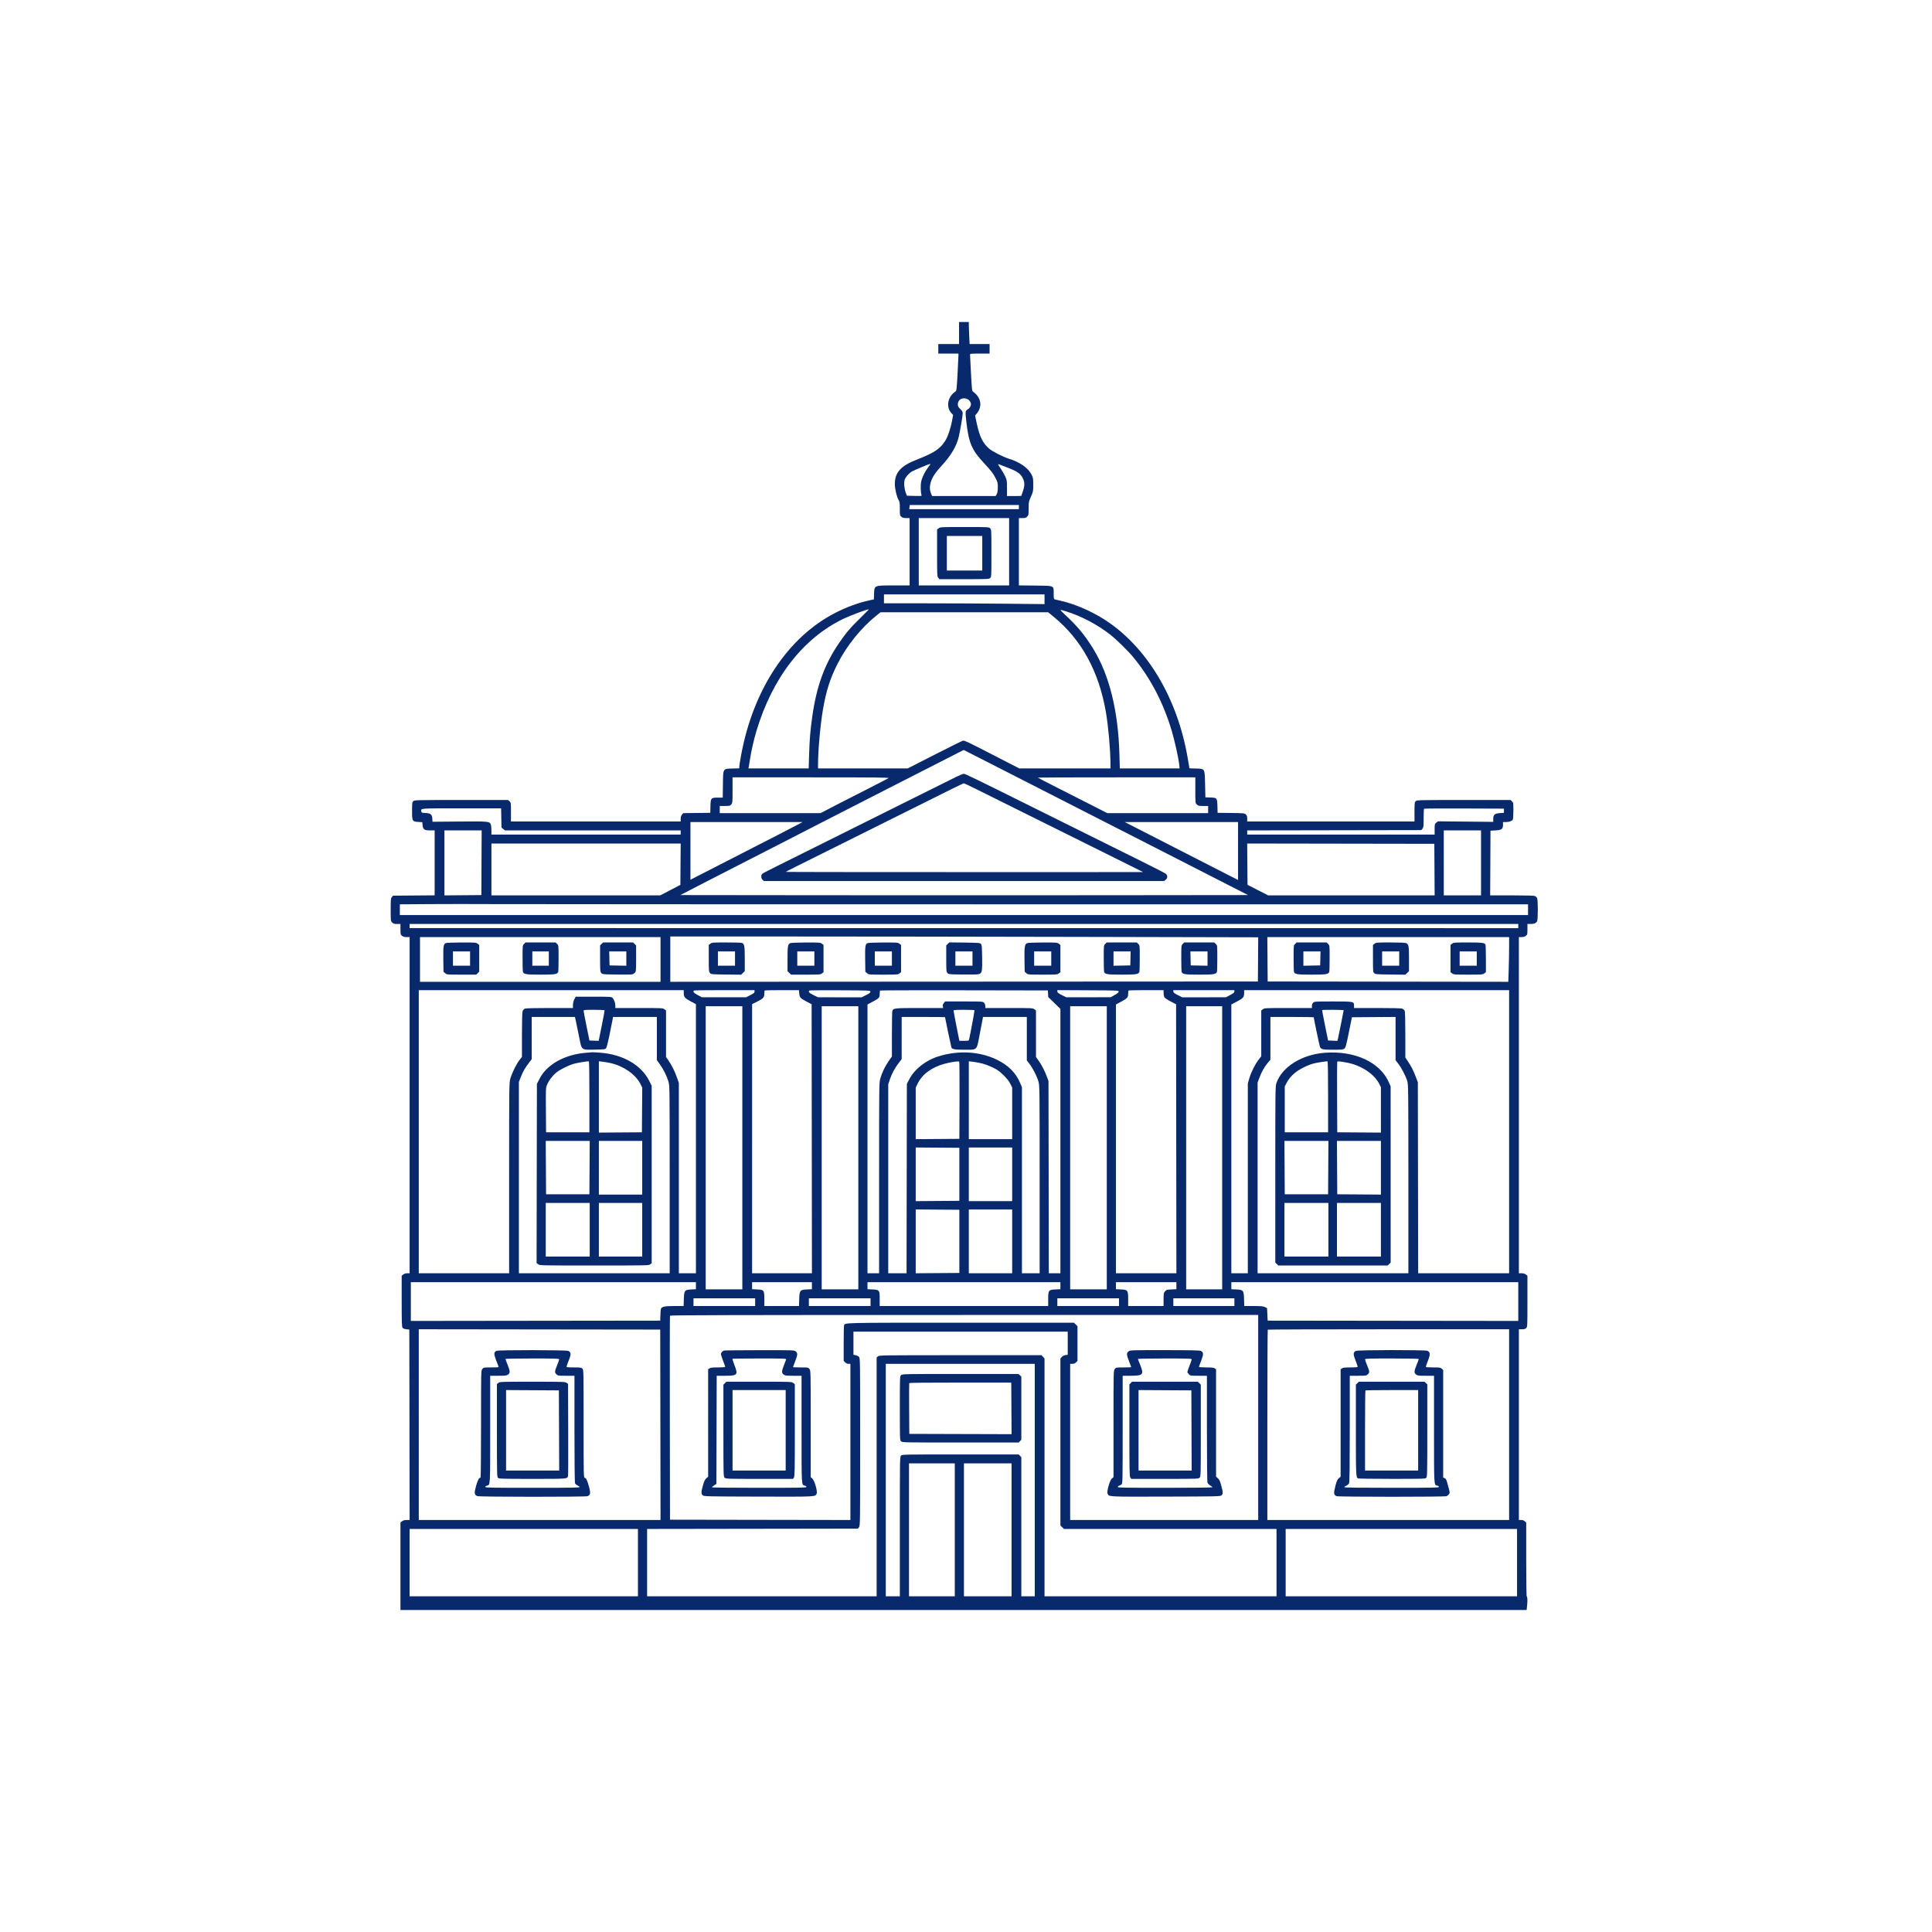 <svg width="450" height="450" viewBox="0 0 450 450" fill="none" xmlns="http://www.w3.org/2000/svg">
<rect width="450" height="450" fill="white"/>
<path fill-rule="evenodd" clip-rule="evenodd" d="M223.383 77.568V80.136H220.966H218.549V81.247V82.358H220.895H223.241L223.24 82.809C223.24 83.057 223.144 85.003 223.028 87.133C222.824 90.887 222.808 91.013 222.496 91.222C220.75 92.394 220.299 94.776 221.558 96.176L221.996 96.663L221.762 97.944C221.425 99.793 220.732 101.813 220.115 102.745C218.858 104.644 217.606 105.459 213.43 107.099C209.764 108.538 208.387 110.115 208.425 112.83C208.441 113.936 208.886 115.775 209.306 116.471C209.545 116.866 209.59 117.191 209.59 118.519C209.59 120.059 209.6 120.105 209.965 120.386C210.238 120.595 210.546 120.673 211.103 120.673H211.866V128.517V136.36H208.232C203.491 136.36 203.655 136.285 203.583 138.504L203.547 139.606L202.481 139.838C199.91 140.396 197.193 141.394 194.556 142.746C183.505 148.412 175.453 160.565 172.627 175.841C172.388 177.13 172.193 178.358 172.193 178.57V178.955L170.633 179.002C168.331 179.071 168.436 178.897 168.382 182.732L168.339 185.782H167.224C165.597 185.782 165.523 185.867 165.476 187.795L165.439 189.322L162.283 189.359L159.128 189.397L158.835 189.76C158.641 190.001 158.542 190.328 158.542 190.729V191.335H138.777H119.012V189.138C119.012 187.021 119 186.93 118.683 186.639L118.354 186.337H107.45C96.735 186.337 96.541 186.342 96.261 186.615C96.003 186.867 95.977 187.078 95.977 188.884C95.977 191.279 96.023 191.359 97.461 191.448L98.361 191.504L98.43 192.209C98.528 193.206 98.836 193.417 100.187 193.417H101.238V200.978V208.539L96.391 208.579L91.543 208.619L91.272 208.946C91.026 209.243 91 209.522 91 211.903C91 214.508 91.003 214.534 91.349 214.872C91.636 215.152 91.839 215.213 92.487 215.213H93.275V216.452C93.275 217.626 93.295 217.707 93.65 217.979C93.912 218.181 94.232 218.267 94.716 218.267H95.408V257.416V296.564H94.859C94.518 296.564 94.166 296.673 93.934 296.852L93.559 297.14V303.072C93.559 307.889 93.596 309.054 93.755 309.266C93.881 309.435 94.198 309.555 94.644 309.605L95.337 309.683L95.373 331.86L95.409 354.037H94.717C94.232 354.037 93.912 354.124 93.65 354.325L93.275 354.613V364.807V375H224.43H355.584L355.675 374.147C355.808 372.906 355.787 371.975 355.624 371.876C355.532 371.821 355.482 368.783 355.482 363.216V354.641L355.153 354.339C354.938 354.142 354.642 354.037 354.3 354.037H353.776V331.826V309.614H354.487C355.008 309.614 355.274 309.54 355.482 309.336C355.758 309.067 355.767 308.873 355.767 303.099V297.14L355.392 296.852C355.143 296.661 354.809 296.564 354.397 296.564H353.776V257.416V218.267H354.397C354.809 218.267 355.143 218.171 355.392 217.979C355.747 217.707 355.767 217.626 355.767 216.452V215.213H356.471C357.334 215.213 357.818 215.012 358.026 214.566C358.237 214.113 358.237 209.649 358.026 209.196C357.939 209.01 357.712 208.788 357.522 208.703C357.289 208.6 355.525 208.549 352.133 208.549H347.09L347.127 201.018L347.164 193.487L348.35 193.417C349.766 193.335 350.079 193.093 350.079 192.083V191.474H350.698C351.484 191.474 352.178 191.239 352.357 190.913C352.433 190.773 352.496 189.823 352.496 188.8C352.496 187.036 352.479 186.926 352.167 186.639L351.838 186.337H340.934C330.219 186.337 330.024 186.342 329.745 186.615C329.484 186.869 329.461 187.078 329.461 189.114V191.335H309.98H290.499V190.665C290.499 190.146 290.426 189.928 290.173 189.696C289.863 189.411 289.698 189.395 286.725 189.36L283.603 189.322L283.562 187.8C283.51 185.856 283.47 185.807 281.915 185.753L280.759 185.713L280.688 182.697C280.599 178.923 280.687 179.072 278.505 179.002L277.041 178.956L276.654 176.661C274.266 162.517 267.033 150.501 257.129 144.226C253.987 142.236 250.13 140.601 246.917 139.897C246.369 139.777 245.809 139.647 245.672 139.607C245.459 139.545 245.423 139.353 245.423 138.247C245.423 136.334 245.671 136.439 241.072 136.389L237.318 136.348V128.51V120.673H238.107C238.755 120.673 238.958 120.612 239.244 120.332C239.574 120.011 239.593 119.903 239.593 118.429C239.593 116.927 239.614 116.821 240.127 115.681C240.642 114.536 240.66 114.441 240.66 112.899C240.66 111.406 240.633 111.25 240.24 110.493C239.451 108.973 237.522 107.626 235.043 106.864C233.702 106.452 231.167 105.165 230.402 104.508C228.924 103.239 228.166 101.701 227.506 98.629L227.11 96.783L227.451 96.387C228.898 94.708 228.556 92.579 226.62 91.209C226.405 91.056 226.346 90.515 226.159 86.939C226.04 84.686 225.943 82.734 225.943 82.601C225.943 82.379 226.146 82.358 228.218 82.358H230.493V81.247V80.136H228.169H225.845L225.752 78.367C225.701 77.393 225.659 76.237 225.659 75.798L225.658 75H224.521H223.383V77.568ZM225.392 92.987C225.633 93.109 225.913 93.414 226.027 93.681C226.204 94.094 226.204 94.221 226.028 94.633C225.916 94.894 225.691 95.177 225.528 95.262C224.822 95.631 224.793 95.841 225.095 98.394C225.672 103.267 226.353 104.826 229.273 107.956C230.787 109.579 231.299 110.235 231.793 111.186C232.374 112.306 232.413 112.45 232.411 113.507C232.409 114.317 232.338 114.761 232.158 115.086L231.908 115.537H224.51H217.112L216.885 115.016C216.51 114.156 216.492 113.301 216.824 112.233C217.183 111.079 217.863 110.065 219.403 108.387C221.516 106.086 222.799 103.91 223.306 101.769C223.63 100.398 224.236 96.831 224.236 96.296C224.236 95.915 224.115 95.697 223.668 95.268C223.186 94.808 223.099 94.636 223.099 94.153C223.099 93.02 224.274 92.422 225.392 92.987ZM216.7 108.116C216.7 108.157 216.449 108.516 216.142 108.914C215.428 109.837 214.764 111.21 214.555 112.191C214.391 112.964 214.44 114.839 214.637 115.298C214.736 115.529 214.625 115.543 212.989 115.507L211.234 115.467L210.97 114.773C210.616 113.844 210.5 112.392 210.726 111.724C210.935 111.106 211.684 110.255 212.396 109.825C212.831 109.562 216.296 108.103 216.593 108.057C216.652 108.048 216.7 108.074 216.7 108.116ZM234.575 108.879C236.975 109.793 237.711 110.304 238.26 111.441C238.695 112.341 238.69 113.163 238.244 114.448C238.049 115.008 237.889 115.483 237.888 115.502C237.888 115.521 237.135 115.537 236.216 115.537H234.546V113.697C234.546 111.962 234.522 111.807 234.13 110.956C233.901 110.459 233.397 109.591 233.009 109.025C232.526 108.32 232.389 108.032 232.572 108.107C232.719 108.168 233.62 108.515 234.575 108.879ZM237.318 118.105V118.591H224.549H211.78L211.839 118.105L211.897 117.619H224.607H237.318V118.105ZM235.043 128.517V136.36H224.521H213.998V128.517V120.673H224.521H235.043V128.517ZM218.639 123.043L218.264 123.331V128.789C218.264 133.956 218.279 134.265 218.536 134.575L218.808 134.903H224.565C230.026 134.903 230.336 134.889 230.62 134.638C230.915 134.378 230.92 134.289 230.92 128.848C230.92 123.342 230.918 123.321 230.608 123.039C230.306 122.764 230.137 122.756 224.655 122.756C219.163 122.756 219.004 122.763 218.639 123.043ZM228.787 128.864V132.89H224.663H220.539V128.864V124.838H224.663H228.787V128.864ZM243.291 139.576V140.71L234.522 140.617C229.699 140.567 221.285 140.525 215.824 140.525H205.893V139.484V138.443H224.592H243.291V139.576ZM200.439 143.892C198.091 146.178 197.056 147.394 195.43 149.771C192.06 154.698 190.18 159.863 189.194 166.902C188.722 170.273 188.567 172.153 188.452 175.891L188.358 178.98H181.339H174.321L174.389 178.667C174.426 178.496 174.561 177.668 174.689 176.828C174.967 174.996 175.59 172.261 176.169 170.327C179.897 157.88 187 148.7 196.436 144.136C198 143.38 201.795 141.963 202.368 141.921C202.424 141.917 201.556 142.804 200.439 143.892ZM248.267 142.387C251.864 143.502 255.523 145.425 258.576 147.804C259.997 148.91 262.77 151.625 263.975 153.089C267.994 157.97 271.029 163.803 272.95 170.335C273.634 172.662 274.505 176.602 274.658 178.058L274.755 178.98H267.79H260.825L260.734 175.683C260.453 165.543 258.376 157.18 254.632 151.109C252.632 147.867 250.914 145.802 247.937 143.059C247.336 142.505 246.925 142.053 247.023 142.054C247.121 142.055 247.681 142.205 248.267 142.387ZM245.388 143.635C251.88 148.953 255.927 156.316 257.576 165.813C258.144 169.083 258.642 174.685 258.646 177.834L258.648 178.98H248.03H237.413L235.482 177.989C234.419 177.445 233.038 176.735 232.413 176.411C225.786 172.985 224.633 172.432 224.289 172.516C224.093 172.564 221.118 174.038 217.676 175.792L211.42 178.98H200.978H190.536L190.538 177.973C190.545 174.682 191.082 168.725 191.687 165.236C192.452 160.822 193.318 158.115 195.081 154.616C197.187 150.438 200.594 146.203 204.108 143.396L205.095 142.608H224.615H244.134L245.388 143.635ZM226.667 175.798C227.872 176.415 234.137 179.61 240.589 182.898C255.151 190.317 265.848 195.776 275.071 200.496C278.981 202.497 284.096 205.112 286.438 206.307L290.695 208.48L257.596 208.515C239.392 208.534 209.642 208.534 191.484 208.515L158.471 208.48L160.32 207.523C161.337 206.996 162.68 206.3 163.306 205.975C163.932 205.651 166.427 204.371 168.852 203.131C171.276 201.891 175.115 199.925 177.383 198.762C179.651 197.599 183.427 195.663 185.773 194.461C188.119 193.259 190.615 191.977 191.318 191.612C192.022 191.247 195.35 189.544 198.713 187.827C202.075 186.11 205.595 184.31 206.533 183.828C208.132 183.005 224.434 174.688 224.463 174.68C224.471 174.678 225.462 175.181 226.667 175.798ZM222.886 180.867C220.112 182.238 211.656 186.443 209.235 187.655C207.827 188.36 204.852 189.844 202.623 190.953C178.082 203.161 177.845 203.281 177.561 203.522C177.206 203.824 177.239 204.585 177.623 204.934L177.935 205.217H224.529H271.122L271.497 204.93C271.977 204.561 272.002 203.921 271.552 203.532C271.376 203.381 269.088 202.195 266.468 200.897C260.329 197.856 246.286 190.882 239.665 187.587C227.728 181.646 224.808 180.229 224.505 180.232C224.318 180.233 223.589 180.519 222.886 180.867ZM206.956 181.246C206.802 181.347 204.18 182.7 201.13 184.252C195.569 187.081 194.446 187.657 192.292 188.785L191.132 189.391H179.388H167.643V188.559V187.726H168.841C169.967 187.726 170.058 187.703 170.334 187.36C170.612 187.016 170.629 186.818 170.629 184.028V181.062H188.933C204.186 181.062 207.19 181.093 206.956 181.246ZM278.413 184.053C278.413 187.044 278.413 187.044 278.762 187.385C279.074 187.69 279.23 187.726 280.255 187.726H281.399V188.559V189.391H269.656H257.913L255.828 188.331C254.68 187.748 253.102 186.945 252.32 186.547C251.538 186.148 248.834 184.776 246.312 183.498C243.79 182.219 241.726 181.148 241.726 181.118C241.726 181.087 249.981 181.062 260.07 181.062H278.413V184.053ZM227.699 183.959C229.353 184.789 233.202 186.703 236.252 188.212C239.302 189.72 243.077 191.594 244.641 192.376C246.206 193.158 250.205 195.145 253.529 196.792C256.852 198.439 261.076 200.539 262.913 201.458L266.255 203.129L224.604 203.132C201.696 203.134 182.979 203.109 183.012 203.078C183.1 202.993 185.775 201.651 194.518 197.306C198.858 195.148 203.689 192.743 205.253 191.96C206.818 191.178 210.337 189.424 213.074 188.063C215.811 186.701 219.459 184.883 221.179 184.023C222.9 183.162 224.394 182.457 224.5 182.454C224.605 182.452 226.045 183.129 227.699 183.959ZM116.763 190.514L116.808 192.748L117.207 193.083L117.606 193.417H138.074H158.542V193.903V194.389H136.502H114.462V193.355C114.462 192.785 114.39 192.165 114.301 191.976C113.993 191.315 113.764 191.295 107.03 191.352L100.74 191.404L100.698 190.694C100.639 189.695 100.308 189.419 99.104 189.364C98.261 189.326 98.177 189.294 98.134 189C98.024 188.24 97.499 188.281 107.48 188.281H116.718L116.763 190.514ZM350.292 188.836V189.322L349.32 189.391C348.119 189.477 347.804 189.764 347.804 190.773V191.429L341.369 191.366L334.935 191.302L334.544 191.606C334.17 191.897 334.153 191.964 334.153 193.15V194.389H312.326H290.499V193.905V193.42L310.774 193.384L331.05 193.348L331.322 193.02C331.563 192.73 331.593 192.453 331.593 190.579C331.593 189.417 331.637 188.424 331.689 188.372C331.742 188.321 335.949 188.295 341.039 188.315L350.292 188.35V188.836ZM186.199 191.872C185.808 192.09 183.473 193.299 181.009 194.56C176.355 196.941 169.527 200.442 166.576 201.959C165.638 202.441 163.958 203.302 162.844 203.872L160.818 204.908V198.191V191.474L173.864 191.475L186.91 191.476L186.199 191.872ZM288.366 198.218V204.963L286.198 203.86C285.005 203.254 281.31 201.365 277.986 199.662C274.662 197.959 269.703 195.421 266.966 194.021L261.989 191.477L275.178 191.476L288.366 191.474V198.218ZM112.153 200.949L112.116 208.48L107.815 208.517L103.513 208.553V200.985V193.417H107.851H112.189L112.153 200.949ZM344.96 200.983V208.549H340.623H336.286V200.983V193.417H340.623H344.96V200.983ZM158.509 201.29L158.471 206.109L156.125 207.327L153.779 208.546L134.121 208.547L114.462 208.549V202.51V196.472H136.504H158.546L158.509 201.29ZM334.119 202.545L334.156 208.549H314.764H295.373L292.972 207.32L290.57 206.091L290.533 201.281L290.496 196.471L312.289 196.506L334.082 196.541L334.119 202.545ZM239.202 210.632L355.909 210.632V211.881V213.13H224.521H93.133V211.882V210.634L100.065 210.586C103.878 210.559 110.484 210.558 114.747 210.584C119.009 210.61 175.014 210.631 239.202 210.632ZM353.634 215.7V216.187L224.521 216.179L95.408 216.171V215.692V215.213H224.521H353.634V215.7ZM251.658 218.221L293.062 218.313L293.025 223.461L292.988 228.609L224.556 228.644L156.125 228.679V223.404V218.128H183.19C198.075 218.128 228.886 218.17 251.658 218.221ZM153.85 223.473V228.679H125.838H97.825V223.473V218.267H125.838H153.85V223.473ZM351.501 220.535C351.501 221.783 351.459 224.126 351.407 225.741L351.313 228.68L323.288 228.644L295.263 228.609L295.225 223.438L295.188 218.267H323.344H351.501V220.535ZM103.856 219.651C103.292 219.874 103.209 220.402 103.256 223.464L103.3 226.343L103.699 226.678C104.096 227.012 104.109 227.013 107.509 227.013H110.92L111.269 226.672L111.618 226.331V223.212V220.092L111.244 219.804C110.888 219.531 110.7 219.517 107.511 219.525C105.664 219.53 104.019 219.587 103.856 219.651ZM122.063 219.857C121.714 220.198 121.714 220.199 121.714 223.178C121.714 224.816 121.754 226.258 121.802 226.382C122.018 226.93 122.559 227.013 125.909 227.013C129.258 227.013 129.8 226.93 130.015 226.382C130.064 226.258 130.104 224.816 130.104 223.178C130.104 220.199 130.103 220.198 129.754 219.857L129.406 219.516H125.909H122.412L122.063 219.857ZM140.122 219.857L139.773 220.198V223.243C139.773 226.033 139.796 226.315 140.044 226.616C140.314 226.941 140.343 226.944 143.63 226.986C145.453 227.009 147.089 226.993 147.265 226.949C147.441 226.906 147.715 226.735 147.874 226.569C148.145 226.284 148.162 226.088 148.162 223.232V220.198L147.813 219.857L147.464 219.516H143.968H140.471L140.122 219.857ZM165.458 219.804L165.083 220.092V223.19C165.083 226.033 165.106 226.315 165.355 226.616C165.625 226.942 165.644 226.944 169.127 226.985L172.627 227.027L173.05 226.614L173.473 226.201V223.338C173.473 220.246 173.379 219.775 172.732 219.605C172.553 219.559 170.927 219.519 169.12 219.518C166.008 219.517 165.813 219.532 165.458 219.804ZM184.047 219.679C183.499 219.938 183.427 220.368 183.427 223.351V226.201L183.842 226.607L184.258 227.013H187.662C190.891 227.013 191.086 226.998 191.441 226.725L191.816 226.438V223.265V220.092L191.441 219.804C191.085 219.531 190.898 219.517 187.709 219.526C185.708 219.531 184.228 219.593 184.047 219.679ZM202.088 219.66C201.542 219.874 201.467 220.366 201.513 223.445L201.556 226.343L201.955 226.678C202.353 227.012 202.367 227.013 205.74 227.013C208.95 227.013 209.145 226.998 209.5 226.725L209.875 226.438V223.265V220.092L209.5 219.804C209.144 219.531 208.957 219.517 205.768 219.525C203.921 219.53 202.265 219.591 202.088 219.66ZM220.753 219.85L220.397 220.198V223.243C220.397 226.033 220.42 226.315 220.669 226.616C220.939 226.941 220.964 226.944 224.318 226.986C226.613 227.014 227.822 226.977 228.087 226.87C228.738 226.606 228.807 226.212 228.759 223.013C228.721 220.42 228.686 220.052 228.462 219.833C228.235 219.612 227.841 219.582 224.659 219.544L221.109 219.503L220.753 219.85ZM239.201 219.686C238.675 219.934 238.574 220.615 238.623 223.589L238.669 226.343L239.068 226.678C239.466 227.012 239.48 227.013 242.853 227.013C246.062 227.013 246.258 226.998 246.613 226.725L246.988 226.438V223.265V220.092L246.613 219.804C246.257 219.531 246.07 219.517 242.88 219.526C240.772 219.532 239.403 219.591 239.201 219.686ZM257.433 219.857C257.084 220.198 257.083 220.199 257.083 223.178C257.083 224.816 257.123 226.258 257.172 226.382C257.387 226.93 257.929 227.013 261.278 227.013C264.628 227.013 265.169 226.93 265.385 226.382C265.433 226.258 265.473 224.816 265.473 223.178C265.473 220.199 265.473 220.198 265.124 219.857L264.775 219.516H261.278H257.781L257.433 219.857ZM275.491 219.857C275.142 220.198 275.142 220.199 275.142 223.178C275.142 224.816 275.182 226.258 275.23 226.382C275.446 226.93 275.987 227.013 279.337 227.013C282.686 227.013 283.228 226.93 283.443 226.382C283.492 226.258 283.532 224.816 283.532 223.178C283.532 220.199 283.532 220.198 283.183 219.857L282.834 219.516H279.337H275.84L275.491 219.857ZM301.655 219.857C301.306 220.198 301.306 220.199 301.306 223.178C301.306 224.816 301.346 226.258 301.394 226.382C301.61 226.93 302.151 227.013 305.501 227.013C308.85 227.013 309.392 226.93 309.607 226.382C309.656 226.258 309.695 224.816 309.695 223.178C309.695 220.199 309.695 220.198 309.346 219.857L308.997 219.516H305.501H302.004L301.655 219.857ZM320.166 219.804L319.791 220.092V223.253C319.791 226.29 319.803 226.425 320.09 226.679C320.364 226.921 320.681 226.947 323.862 226.985L327.335 227.027L327.758 226.614L328.181 226.201V223.351C328.181 220.321 328.111 219.934 327.519 219.671C327.296 219.572 325.983 219.516 323.856 219.516C320.717 219.516 320.521 219.532 320.166 219.804ZM338.225 219.804L337.85 220.092V223.265V226.438L338.225 226.725C338.58 226.998 338.775 227.013 341.974 227.013C345.172 227.013 345.368 226.998 345.723 226.725L346.097 226.438L346.095 223.289C346.094 221.558 346.046 220.072 345.989 219.988C345.706 219.576 345.197 219.516 341.931 219.516C338.776 219.516 338.58 219.532 338.225 219.804ZM109.485 223.265V224.931H107.495H105.504V223.265V221.599H107.495H109.485V223.265ZM127.828 223.265V224.931H125.909H123.989V223.265V221.599H125.909H127.828V223.265ZM145.887 223.269V224.938L143.932 224.9L141.977 224.861L141.937 223.23L141.897 221.599H143.892H145.887V223.269ZM171.198 223.265V224.931H169.207H167.216V223.265V221.599H169.207H171.198V223.265ZM189.683 223.265V224.931H187.692H185.702V223.265V221.599H187.692H189.683V223.265ZM207.742 223.265V224.931H205.751H203.76V223.265V221.599H205.751H207.742V223.265ZM226.512 223.265V224.931H224.521H222.53V223.265V221.599H224.521H226.512V223.265ZM244.855 223.265V224.931H242.864H240.873V223.265V221.599H242.864H244.855V223.265ZM263.309 223.23L263.269 224.861L261.314 224.9L259.359 224.938V223.269V221.599H261.354H263.349L263.309 223.23ZM281.257 223.269V224.938L279.301 224.9L277.346 224.861L277.306 223.23L277.266 221.599H279.261H281.257V223.269ZM307.532 223.23L307.491 224.861L305.536 224.9L303.581 224.938V223.269V221.599H305.576H307.572L307.532 223.23ZM325.906 223.265V224.931H323.915H321.924V223.265V221.599H323.915H325.906V223.265ZM343.964 223.265V224.931H341.974H339.983V223.265V221.599H341.974H343.964V223.265ZM159.253 231.157C159.253 232.218 159.448 232.472 160.823 233.206L162.095 233.885L162.096 265.224L162.097 296.564H160.107H158.116V274.407V252.251L157.694 251.021C157.204 249.594 156.46 248.1 155.679 246.977L155.13 246.186V240.774V235.363L154.755 235.075C154.391 234.795 154.23 234.787 148.854 234.787H143.328V234.227C143.328 233.62 143.026 232.792 142.66 232.398C142.449 232.17 142.084 232.149 138.261 232.149H134.091L133.778 232.739C133.58 233.114 133.462 233.596 133.455 234.058L133.445 234.787L128.013 234.787C124.256 234.787 122.471 234.836 122.226 234.945C122.03 235.032 121.803 235.291 121.721 235.521C121.627 235.784 121.572 237.84 121.572 241.052V246.165L121.004 246.897C120.257 247.859 119.264 249.869 118.887 251.179C118.586 252.227 118.586 252.233 118.586 274.396V296.564H108.063H97.541V263.593V230.622H128.397H159.253V231.157ZM175.748 230.952C175.748 231.219 175.56 231.378 174.767 231.785L173.787 232.288H168.638H163.489L162.51 231.768C161.612 231.29 161.351 230.981 161.623 230.715C161.675 230.664 164.875 230.622 168.733 230.622H175.748V230.952ZM186.159 231.394C186.239 232.336 186.424 232.538 187.927 233.319L189.043 233.9L189.079 265.232L189.115 296.564H182.147H175.179L175.18 265.224L175.181 233.885L176.282 233.334C177.785 232.582 178.023 232.329 178.023 231.485C178.023 231.112 178.066 230.766 178.118 230.715C178.17 230.664 179.986 230.622 182.153 230.622H186.093L186.159 231.394ZM202.732 230.969C202.762 231.188 202.549 231.359 201.737 231.771L200.703 232.294L195.622 232.291L190.541 232.288L189.472 231.772C188.478 231.292 188.208 230.998 188.5 230.714C188.552 230.662 191.768 230.636 195.645 230.656C202.572 230.691 202.695 230.697 202.732 230.969ZM244.114 231.464L244.156 232.236L245.572 233.613L246.988 234.99V265.777V296.564H245.638H244.289L244.252 274.179L244.215 251.793L243.884 250.891C243.39 249.541 242.675 248.144 241.949 247.108L241.3 246.183V240.773V235.363L240.925 235.075C240.561 234.795 240.4 234.787 235.024 234.787H229.498V234.327C229.498 234.057 229.378 233.743 229.208 233.564C228.922 233.264 228.861 233.26 224.526 233.26H220.133L219.828 233.64C219.614 233.905 219.545 234.135 219.6 234.403L219.679 234.787H214.201C208.299 234.787 208.023 234.818 207.833 235.51C207.785 235.685 207.745 238.135 207.744 240.955L207.742 246.082L207.024 247.096C206.173 248.298 205.424 249.852 205.036 251.217C204.763 252.18 204.756 252.744 204.756 274.384V296.564H203.405H202.054V265.264V233.964L203.085 233.418C204.76 232.532 204.898 232.389 204.898 231.537C204.898 231.136 204.941 230.766 204.993 230.714C205.046 230.663 213.86 230.637 224.581 230.657L244.073 230.692L244.114 231.464ZM260.567 230.963C260.567 231.15 260.283 231.393 259.643 231.753L258.719 232.273L253.537 232.281L248.355 232.288L247.317 231.768C246.491 231.354 246.278 231.183 246.277 230.933L246.277 230.62L253.422 230.656C260.399 230.691 260.567 230.698 260.567 230.963ZM271.021 231.282C271.022 231.645 271.102 232.086 271.198 232.263C271.296 232.442 271.94 232.878 272.654 233.249L273.934 233.915L273.969 265.239L274.005 296.564H266.966H259.927V265.263V233.961L261.029 233.372C262.552 232.558 262.771 232.32 262.771 231.485C262.771 231.112 262.814 230.766 262.866 230.715C262.918 230.664 264.774 230.622 266.99 230.622H271.019L271.021 231.282ZM287.511 230.935C287.509 231.178 287.289 231.363 286.52 231.768L285.532 232.288L280.444 232.291L275.355 232.294L274.326 231.771C273.514 231.358 273.296 231.181 273.295 230.935L273.294 230.622H280.403H287.513L287.511 230.935ZM351.501 263.593V296.564H340.909H330.318L330.28 274.317L330.243 252.071L329.764 250.821C329.183 249.303 328.764 248.477 327.949 247.242L327.328 246.301V241.036C327.328 237.474 327.277 235.663 327.17 235.434C327.083 235.248 326.856 235.026 326.665 234.941C326.431 234.837 324.555 234.787 320.851 234.787H315.383V234.24C315.383 233.266 315.352 233.26 310.446 233.26C306.33 233.26 306.128 233.272 305.856 233.538C305.68 233.71 305.572 234 305.572 234.301V234.787H300.045C294.67 234.787 294.509 234.795 294.144 235.075L293.77 235.363V240.694V246.026L293.199 246.758C292.36 247.835 291.428 249.679 291.01 251.093L290.641 252.337V274.45V296.564H288.722H286.802V265.264V233.964L288.13 233.265C289.586 232.499 289.788 232.251 289.788 231.241V230.622H320.645H351.501V263.593ZM172.904 267.342V300.312H168.638H164.372V267.342V234.371H168.638H172.904V267.342ZM199.921 267.342V300.312H195.655H191.389V267.342V234.371H195.655H199.921V267.342ZM257.794 267.342V300.312H253.529H249.263V267.342V234.371H253.529H257.794V267.342ZM284.669 267.342V300.312H280.474H276.28V267.342V234.371H280.474H284.669V267.342ZM140.812 235.308C140.845 235.365 140.55 236.992 140.156 238.923L139.441 242.433L138.367 242.393L137.293 242.353L136.617 239.021C136.245 237.189 135.939 235.58 135.937 235.447C135.934 235.225 136.142 235.204 138.342 235.204C139.667 235.204 140.779 235.251 140.812 235.308ZM226.979 235.308C227.024 235.389 226.057 240.631 225.723 242.11C225.658 242.401 225.578 242.422 224.554 242.421L223.454 242.421L222.772 238.986C222.397 237.096 222.093 235.473 222.097 235.377C222.102 235.245 222.684 235.204 224.512 235.204C225.837 235.204 226.947 235.251 226.979 235.308ZM312.966 235.3C312.966 235.436 311.857 240.966 311.669 241.769L311.513 242.434L310.427 242.393L309.34 242.353L308.619 238.846C308.223 236.917 307.93 235.308 307.968 235.271C308.077 235.164 312.966 235.193 312.966 235.3ZM134.141 237.876C134.266 238.43 134.59 240.007 134.862 241.381C135.522 244.717 135.309 244.537 138.524 244.479C140.765 244.438 140.953 244.415 141.172 244.148C141.318 243.969 141.673 242.532 142.106 240.365L142.804 236.869H147.9H152.997V241.892V246.915L153.712 247.924C154.583 249.155 155.322 250.646 155.7 251.937C155.977 252.883 155.983 253.353 155.983 274.734V296.564H138.422H120.861V274.278V251.992L121.31 250.855C121.821 249.561 122.244 248.821 123.187 247.57L123.847 246.696V241.782V236.869H128.881H133.914L134.141 237.876ZM220.113 236.916C220.113 237.083 221.528 243.785 221.602 243.966C221.779 244.402 222.363 244.505 224.662 244.505C227.682 244.505 227.463 244.714 228.141 241.173C228.426 239.684 228.729 238.107 228.813 237.668L228.966 236.869H234.066H239.167V241.934V246.998L239.737 247.73C240.548 248.77 241.517 250.658 241.86 251.865C242.15 252.888 242.153 253.106 242.153 274.731V296.564H240.091H238.029V274.898V253.232L237.587 252.193C236.583 249.84 234.813 248.087 232.143 246.8C228.142 244.872 223.184 244.601 218.549 246.058C215.6 246.985 213.015 249.021 211.786 251.385L211.226 252.462L211.189 274.513L211.152 296.564H209.02H206.889V274.546V252.528L207.317 251.279C207.77 249.959 208.483 248.669 209.439 247.441L210.017 246.698V241.784V236.869H215.065C217.841 236.869 220.113 236.891 220.113 236.916ZM305.998 236.954C305.998 237.219 307.32 243.524 307.439 243.827C307.668 244.411 308.098 244.505 310.54 244.505C312.545 244.505 312.829 244.476 313.128 244.24C313.421 244.008 313.553 243.531 314.176 240.457L314.888 236.939L319.97 236.902L325.053 236.866V241.903V246.94L325.692 247.77C326.441 248.742 327.407 250.606 327.776 251.791C328.024 252.585 328.036 253.709 328.037 274.595L328.039 296.564H310.478H292.917V274.356V252.148L293.338 251.022C293.847 249.658 294.551 248.415 295.326 247.509L295.903 246.835V241.852V236.869H300.951C303.727 236.869 305.998 236.908 305.998 236.954ZM136.502 245.213C131.556 245.588 127.355 247.935 125.663 251.27L125.056 252.466L125.019 273.324L124.982 294.182L125.358 294.471C125.732 294.758 125.786 294.759 138.425 294.759C150.709 294.759 151.128 294.751 151.453 294.494L151.788 294.229V273.556V252.883L151.193 251.711C149.329 248.037 145.075 245.595 139.844 245.197C138.905 245.125 138.106 245.074 138.066 245.083C138.027 245.092 137.323 245.15 136.502 245.213ZM308.611 245.209C303.25 245.608 298.642 248.47 297.32 252.222C297.047 252.999 297.04 253.481 297.04 273.547V294.078L297.389 294.419L297.738 294.759H310.478H323.217L323.566 294.419L323.915 294.078L323.911 273.56L323.907 253.043L323.499 252.108C321.446 247.411 315.576 244.69 308.611 245.209ZM137.284 255.484V263.732H132.236H127.189L127.151 258.565C127.115 253.476 127.119 253.387 127.436 252.631C127.852 251.637 128.674 250.558 129.588 249.804C130.402 249.134 132.461 248.108 133.665 247.774C134.498 247.543 136.901 247.148 137.142 247.203C137.235 247.224 137.284 250.099 137.284 255.484ZM142.246 247.62C145.234 248.296 148.048 250.265 149.149 252.449L149.588 253.32L149.551 258.526L149.513 263.732L144.501 263.769L139.488 263.805V255.499V247.192L140.391 247.298C140.888 247.357 141.722 247.501 142.246 247.62ZM223.491 256.313L223.454 265.259L218.371 265.296L213.287 265.332V259.322V253.312L213.763 252.345C214.655 250.527 216.314 249.136 218.714 248.191C220.183 247.612 223.104 247.051 223.42 247.287C223.479 247.331 223.511 251.392 223.491 256.313ZM228.726 247.699C229.346 247.853 230.461 248.271 231.204 248.627C232.304 249.155 232.768 249.483 233.703 250.395C234.483 251.155 234.997 251.802 235.303 252.405L235.754 253.295V259.312V265.329H230.706H225.658V256.261V247.193L226.629 247.306C227.162 247.368 228.106 247.545 228.726 247.699ZM309.34 255.484V263.732H304.292H299.244V258.387V253.043L299.717 252.157C300.313 251.043 301.228 250.084 302.449 249.291C303.444 248.645 304.932 247.974 305.966 247.705C306.694 247.515 308.997 247.158 309.198 247.203C309.291 247.224 309.34 250.099 309.34 255.484ZM313.746 247.51C316.996 248.11 320.108 250.158 321.249 252.449L321.64 253.233V258.519V263.805L316.556 263.769L311.473 263.732L311.436 255.611C311.416 251.144 311.428 247.415 311.464 247.324C311.536 247.141 311.92 247.172 313.746 247.51ZM137.321 271.957L137.284 278.17H132.236H127.189L127.152 271.957L127.114 265.745H132.236H137.358L137.321 271.957ZM149.584 271.992V278.239H144.536H139.488V271.992V265.745H144.536H149.584V271.992ZM309.377 271.957L309.34 278.17H304.292H299.244L299.207 271.957L299.17 265.745H304.292H309.414L309.377 271.957ZM321.64 271.994V278.243L316.556 278.206L311.473 278.17L311.436 271.957L311.399 265.745H316.519H321.64V271.994ZM223.454 273.519V279.697L218.371 279.733L213.287 279.77V273.519V267.269L218.371 267.305L223.454 267.342V273.519ZM235.754 273.519V279.766H230.706H225.658V273.519V267.272H230.706H235.754V273.519ZM137.355 286.43V292.677H132.236H127.117V286.43V280.183H132.236H137.355V286.43ZM149.584 286.43V292.677H144.536H139.488V286.43V280.183H144.536H149.584V286.43ZM309.411 286.43V292.677H304.292H299.173V286.43V280.183H304.292H309.411V286.43ZM321.64 286.43V292.677H316.521H311.402V286.43V280.183H316.521H321.64V286.43ZM223.454 289.137V296.495L218.371 296.531L213.287 296.568V289.137V281.706L218.371 281.743L223.454 281.779V289.137ZM235.754 289.137V296.564H230.706H225.658V289.137V281.71H230.706H235.754V289.137ZM162.097 299.464V300.282L161.032 300.335C159.455 300.412 159.338 300.563 159.277 302.606L159.229 304.199H157.104C154.748 304.199 154.06 304.355 153.926 304.919C153.884 305.096 153.834 305.772 153.815 306.421L153.779 307.601L124.736 307.636L95.692 307.671V303.159V298.646H128.895H162.097V299.464ZM189.114 299.465V300.283L187.98 300.333C186.322 300.407 186.213 300.542 186.152 302.606L186.104 304.199H182.063H178.023V302.555C178.023 300.486 177.961 300.406 176.302 300.333L175.179 300.283V299.465V298.646H182.147H189.114V299.465ZM246.988 299.465V300.283L245.836 300.334C244.229 300.405 244.144 300.52 244.144 302.618V304.199H224.521H204.898V302.555C204.898 300.486 204.836 300.406 203.177 300.333L202.054 300.283V299.465V298.646H224.521H246.988V299.465ZM274.005 299.465V300.283L272.853 300.334C271.801 300.381 271.673 300.418 271.36 300.773C271.044 301.131 271.019 301.276 271.019 302.68V304.199H266.895H262.771V302.618C262.771 300.52 262.686 300.405 261.079 300.334L259.927 300.283V299.465V298.646H266.966H274.005V299.465ZM353.634 303.159V307.671L324.448 307.636L295.263 307.601L295.192 306.143L295.121 304.685L294.623 304.443C294.215 304.244 293.737 304.2 291.969 304.2L289.813 304.199L289.765 302.606C289.703 300.542 289.594 300.407 287.937 300.333L286.802 300.283V299.465V298.646H320.218H353.634V303.159ZM175.89 303.297V304.199H168.709H161.529V303.297V302.395H168.709H175.89V303.297ZM202.765 303.297V304.199H195.584H188.403V303.297V302.395H195.584H202.765V303.297ZM260.638 303.297V304.199H253.457H246.277V303.297V302.395H253.457H260.638V303.297ZM287.513 303.297V304.199H280.403H273.294V303.297V302.395H280.403H287.513V303.297ZM293.059 330.16V354.037H271.161H249.263V335.851V317.665H249.767C250.112 317.665 250.381 317.558 250.62 317.325L250.969 316.984V312.941V308.898L250.553 308.492L250.138 308.087H223.814C195.714 308.087 196.855 308.06 196.597 308.717C196.548 308.841 196.508 310.752 196.508 312.963V316.984L196.858 317.325C197.075 317.537 197.369 317.665 197.64 317.665H198.073V335.852V354.038L177.063 354.003L156.054 353.968L156.018 330.298C155.998 317.28 156.012 306.551 156.049 306.455C156.103 306.317 169.941 306.282 224.588 306.282H293.059V330.16ZM153.815 331.86L153.851 354.037H125.696H97.541V331.825V309.613L125.66 309.648L153.779 309.683L153.815 331.86ZM351.501 331.826V354.037H323.346H295.192V331.918C295.192 319.752 295.234 309.757 295.286 309.706C295.339 309.655 308.008 309.614 323.441 309.614H351.501V331.826ZM248.694 312.858V315.548L248.135 315.635C247.772 315.691 247.474 315.85 247.282 316.088L246.988 316.453V335.881V355.308L247.403 355.714L247.819 356.12H272.572H297.325V363.963V371.807H270.308H243.291V344.119V316.432L242.947 316.042L242.604 315.652H223.695C205.3 315.652 204.778 315.66 204.486 315.917L204.187 316.181V343.994V371.807H177.454H150.722V363.965V356.122L175.263 356.086L199.804 356.05L200.076 355.723C200.341 355.404 200.348 354.887 200.348 335.862C200.348 316.534 200.345 316.326 200.064 316.032C199.908 315.868 199.556 315.694 199.282 315.643L198.784 315.552V312.861V310.169H223.739H248.694V312.858ZM115.651 314.635C115.021 314.933 114.996 315.336 115.517 316.729C115.782 317.435 116.043 318.122 116.099 318.255C116.191 318.479 116.058 318.498 114.417 318.498C112.661 318.498 112.63 318.504 112.34 318.864C112.046 319.228 112.045 319.295 112.045 331.705C112.045 338.567 111.993 344.181 111.93 344.181C111.57 344.181 111.292 344.686 110.902 346.045C110.404 347.784 110.461 348.215 111.226 348.475C111.801 348.671 136.324 348.682 136.85 348.487C137.51 348.243 137.592 347.791 137.227 346.429C136.794 344.816 136.562 344.309 136.22 344.222C135.936 344.149 135.934 344.06 135.934 331.601C135.934 319.239 135.929 319.049 135.649 318.776C135.396 318.529 135.175 318.498 133.658 318.498C132.403 318.498 131.952 318.453 131.952 318.327C131.952 318.234 132.188 317.576 132.476 316.865C133.057 315.431 133.036 314.977 132.376 314.651C131.919 314.425 116.127 314.41 115.651 314.635ZM168.638 314.571C168.238 314.715 167.927 315.07 167.927 315.384C167.927 315.557 168.151 316.271 168.425 316.971C168.699 317.672 168.923 318.302 168.923 318.371C168.923 318.441 168.169 318.498 167.248 318.498C165.962 318.498 165.5 318.549 165.257 318.715L164.941 318.931V331.442V343.952L164.525 344.31C164.207 344.583 164.023 344.966 163.743 345.942C163.297 347.497 163.284 347.943 163.676 348.289C163.965 348.545 164.412 348.555 176.652 348.588C190.273 348.624 189.853 348.645 190.213 347.913C190.462 347.407 189.712 344.808 189.188 344.361L188.83 344.055V331.643C188.83 319.295 188.828 319.228 188.535 318.864C188.245 318.504 188.213 318.498 186.473 318.498C185.501 318.498 184.706 318.465 184.706 318.424C184.706 318.383 184.93 317.783 185.204 317.091C185.809 315.561 185.831 315.147 185.327 314.76C184.958 314.476 184.84 314.473 176.902 314.483C172.474 314.489 168.756 314.529 168.638 314.571ZM262.862 314.76C262.357 315.147 262.379 315.561 262.985 317.091C263.258 317.783 263.482 318.383 263.482 318.424C263.482 318.465 262.687 318.498 261.715 318.498C259.975 318.498 259.943 318.504 259.653 318.864C259.36 319.228 259.359 319.295 259.359 331.643V344.055L258.992 344.363C258.475 344.797 257.733 347.416 257.982 347.925C258.333 348.643 257.944 348.624 271.537 348.588C283.776 348.555 284.223 348.545 284.512 348.289C284.898 347.948 284.889 347.628 284.447 346.004C284.159 344.948 283.995 344.592 283.665 344.31L283.247 343.952V331.442V318.931L282.931 318.715C282.689 318.549 282.226 318.498 280.94 318.498C280.019 318.498 279.266 318.443 279.266 318.376C279.266 318.308 279.5 317.647 279.787 316.907C280.364 315.416 280.345 314.975 279.69 314.651C279.419 314.517 277.464 314.476 271.287 314.475C263.356 314.472 263.231 314.477 262.862 314.76ZM315.812 314.651C315.161 314.973 315.142 315.408 315.717 316.857C316.003 317.577 316.236 318.24 316.236 318.332C316.236 318.452 315.77 318.498 314.562 318.498C313.276 318.498 312.814 318.549 312.571 318.715L312.255 318.931V331.442V343.952L311.834 344.31C311.488 344.603 311.344 344.932 311.026 346.153C310.595 347.81 310.651 348.232 311.338 348.487C311.828 348.669 336.42 348.672 336.909 348.491C337.106 348.418 337.37 348.203 337.497 348.014C337.712 347.694 337.708 347.6 337.442 346.654C337.285 346.096 337.085 345.37 336.998 345.042C336.89 344.632 336.732 344.398 336.492 344.291L336.144 344.136V331.619V319.102L335.815 318.8C335.516 318.526 335.334 318.498 333.832 318.498C332.923 318.498 332.151 318.451 332.117 318.394C332.082 318.337 332.268 317.759 332.529 317.11C333.177 315.503 333.169 314.98 332.492 314.632C332.026 314.393 316.299 314.411 315.812 314.651ZM130.246 316.614C130.246 316.723 130.053 317.282 129.817 317.857C129.176 319.419 129.151 319.663 129.584 320.086C129.939 320.433 129.996 320.442 131.875 320.442H133.801V332.788C133.801 339.927 133.856 345.276 133.931 345.469C134.003 345.653 134.254 345.881 134.489 345.977C134.725 346.072 134.952 346.238 134.995 346.345C135.06 346.512 133.471 346.541 124.056 346.541C114.422 346.541 113.04 346.515 113.04 346.335C113.04 346.222 113.202 346.09 113.399 346.042C114.214 345.842 114.178 346.461 114.178 332.905V320.442H116.078C117.786 320.442 118.017 320.413 118.353 320.154C118.855 319.769 118.834 319.384 118.23 317.884C117.957 317.203 117.733 316.594 117.733 316.531C117.733 316.468 120.548 316.416 123.989 316.416C129.308 316.416 130.246 316.446 130.246 316.614ZM183.099 316.659C183.057 316.793 182.826 317.402 182.585 318.012C182.043 319.39 182.031 319.778 182.522 320.154C182.858 320.413 183.089 320.442 184.797 320.442H186.697V332.905C186.697 346.461 186.66 345.842 187.476 346.042C187.673 346.09 187.835 346.222 187.835 346.335C187.835 346.515 186.451 346.541 176.803 346.541C169.979 346.541 165.789 346.491 165.818 346.41C165.844 346.339 166.089 346.133 166.363 345.954L166.861 345.627L166.897 333.035L166.934 320.442H168.892C171.771 320.442 171.953 320.235 171.072 317.969C170.772 317.196 170.56 316.53 170.601 316.489C170.643 316.449 173.489 316.416 176.926 316.416C182.812 316.416 183.171 316.43 183.099 316.659ZM277.559 316.63C277.559 316.747 277.336 317.409 277.062 318.101C276.788 318.793 276.564 319.449 276.564 319.56C276.564 319.67 276.721 319.914 276.913 320.101C277.249 320.429 277.333 320.442 279.188 320.442H281.114V332.719C281.114 340.44 281.166 345.129 281.254 345.355C281.331 345.553 281.619 345.844 281.894 346.003C282.169 346.161 282.394 346.347 282.394 346.416C282.394 346.489 277.821 346.541 271.374 346.541C261.904 346.541 260.354 346.513 260.354 346.342C260.354 346.233 260.498 346.1 260.674 346.048C260.85 345.996 261.106 345.857 261.243 345.74C261.476 345.539 261.491 344.755 261.491 332.984V320.442H263.349C266.261 320.442 266.5 320.16 265.544 317.845C265.27 317.182 265.046 316.589 265.046 316.528C265.046 316.466 267.862 316.416 271.303 316.416C276.838 316.416 277.559 316.441 277.559 316.63ZM330.456 316.557C330.456 316.634 330.232 317.24 329.958 317.903C329.354 319.365 329.332 319.768 329.835 320.154C330.172 320.413 330.403 320.442 332.11 320.442H334.011V332.905C334.011 346.461 333.974 345.842 334.79 346.042C334.987 346.09 335.148 346.222 335.148 346.335C335.148 346.515 333.766 346.541 324.128 346.541C316.759 346.541 313.108 346.494 313.108 346.4C313.108 346.322 313.326 346.157 313.592 346.034C313.858 345.91 314.146 345.658 314.232 345.474C314.341 345.239 314.388 341.457 314.388 332.791V320.442H316.314C318.169 320.442 318.253 320.429 318.589 320.101C319.045 319.656 319.032 319.474 318.44 318.041C318.167 317.379 317.943 316.742 317.943 316.626C317.943 316.442 318.706 316.416 324.199 316.416C328.335 316.416 330.456 316.464 330.456 316.557ZM241.015 344.736V371.807H239.451H237.887V355.608V339.409L237.578 339.088L237.269 338.767H223.714C210.349 338.767 210.155 338.771 209.875 339.044C209.594 339.319 209.59 339.507 209.59 355.565V371.807H207.955H206.32V344.736V317.665H223.668H241.015V344.736ZM209.875 320.303C209.598 320.574 209.59 320.766 209.59 328.008C209.59 335.25 209.598 335.442 209.875 335.713C210.155 335.986 210.349 335.99 223.714 335.99H237.269L237.578 335.669L237.887 335.348V327.988V320.629L237.558 320.327L237.229 320.025H223.694C210.349 320.025 210.155 320.029 209.875 320.303ZM116.053 322.113L115.742 322.396V333.198C115.742 343.486 115.754 344.01 116.002 344.229C116.237 344.437 117.001 344.459 124.026 344.459C132.439 344.459 132.12 344.487 132.312 343.72C132.354 343.554 132.37 338.68 132.348 332.889L132.308 322.361L131.972 322.095C131.651 321.842 131.306 321.83 124 321.83C116.512 321.83 116.358 321.836 116.053 322.113ZM168.845 322.171L168.496 322.512V333.208C168.496 343.718 168.501 343.908 168.781 344.181C169.058 344.452 169.254 344.459 176.878 344.459H184.69L184.912 344.15C185.107 343.877 185.133 342.599 185.133 333.124V322.406L184.758 322.118C184.39 321.835 184.257 321.83 176.789 321.83H169.194L168.845 322.171ZM263.365 322.151L263.056 322.473V333.157C263.056 342.603 263.081 343.877 263.277 344.15L263.498 344.459H271.311C278.934 344.459 279.131 344.452 279.408 344.181C279.687 343.908 279.692 343.718 279.692 333.208V322.512L279.343 322.171L278.994 321.83H271.334H263.674L263.365 322.151ZM316.159 322.171L315.81 322.512V333.078C315.81 343.681 315.826 344.047 316.293 344.352C316.379 344.408 319.943 344.455 324.213 344.457C331.555 344.458 331.989 344.445 332.211 344.205C332.426 343.973 332.447 343.008 332.447 333.192V322.434L332.118 322.132L331.788 321.83H324.148H316.508L316.159 322.171ZM235.578 328.043L235.615 334.048L223.705 334.013L211.794 333.977L211.757 328.147C211.737 324.94 211.746 322.25 211.778 322.169C211.818 322.066 215.451 322.024 223.688 322.03L235.541 322.038L235.578 328.043ZM130.211 333.179L130.248 342.515H124.061H117.875V333.143V323.771L124.025 323.807L130.175 323.843L130.211 333.179ZM183 333.144V342.515H176.815H170.629V333.144V323.774H176.815H183V333.144ZM277.525 333.179L277.561 342.515H271.375H265.189V333.143V323.771L271.338 323.807L277.488 323.843L277.525 333.179ZM330.314 333.144V342.515H324.128H317.943V333.237C317.943 328.134 317.985 323.917 318.038 323.866C318.09 323.815 320.873 323.774 324.223 323.774H330.314V333.144ZM222.388 356.328V371.807H217.056H211.723V356.328V340.849H217.056H222.388V356.328ZM235.612 356.328V371.807H230.066H224.521V356.328V340.849H230.066H235.612V356.328ZM148.589 363.963V371.807H121.998H95.408V363.963V356.12H121.998H148.589V363.963ZM353.349 363.963V371.807H326.403H299.457V363.963V356.12H326.403H353.349V363.963Z" fill="#09296D"/>
</svg>
